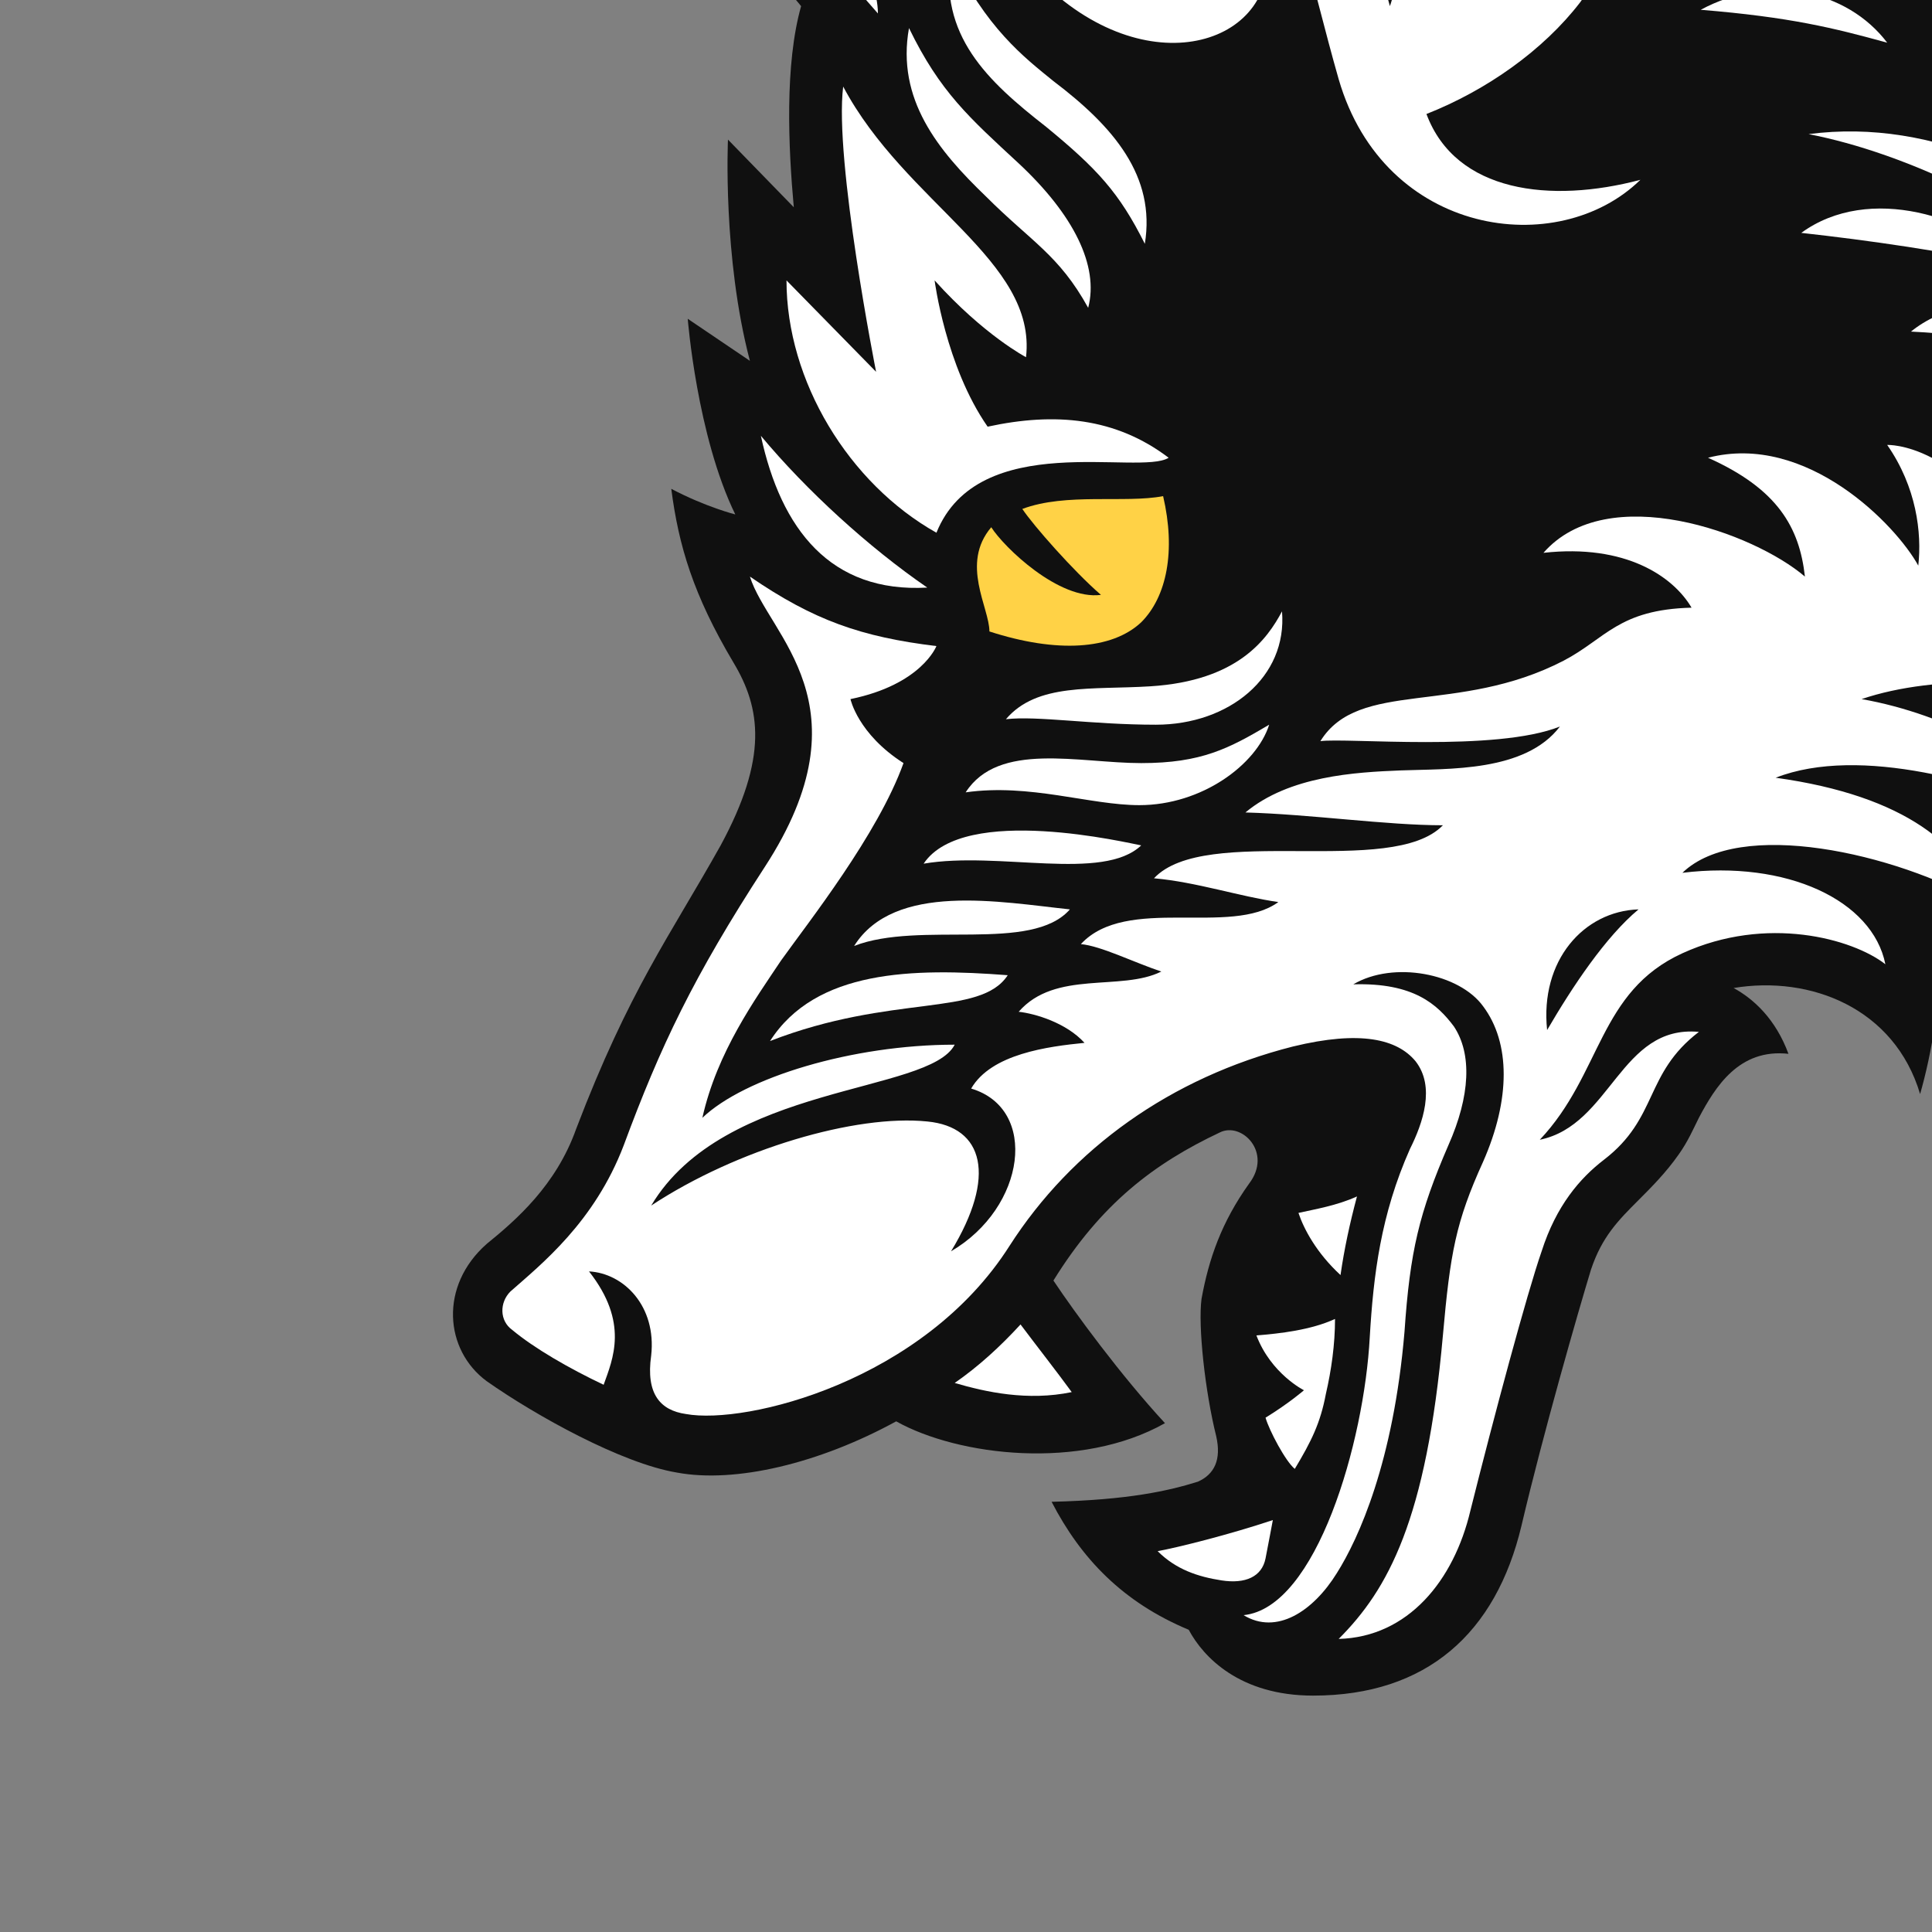 <svg width="200" height="200" viewBox="0 0 200 200" fill="none" xmlns="http://www.w3.org/2000/svg">
<rect x="0" y="0" width="200" height="200" fill="#808080" stroke="none"/>
<g clip-path="url(#clip0_1443_723)">
<path d="M768.689 131.995L775.125 127.641C775.125 127.641 763.2 126.316 754.115 119.691L761.307 114.392C761.307 114.392 750.14 113.256 740.865 105.685C745.408 105.117 749.004 102.467 749.004 102.467C749.004 102.467 740.297 99.439 730.644 84.675L737.458 86C737.458 86 730.833 74.832 721.37 64.99L726.669 65.179C726.669 65.179 718.72 53.065 707.552 43.412L712.852 43.79C712.852 43.79 707.552 32.623 691.085 17.67L700.549 19.184C700.549 19.184 687.489 4.609 665.911 -9.019L677.078 -9.965C677.078 -9.965 667.803 -18.672 636.572 -29.082L646.226 -34.761C646.226 -34.761 635.247 -39.114 619.727 -39.871L625.594 -43.846C625.594 -43.846 612.723 -47.064 597.959 -46.307L604.206 -54.824C604.206 -54.824 584.521 -50.66 580.546 -49.524L582.817 -58.61C582.817 -58.61 562.753 -45.36 538.336 -45.36C530.576 -45.36 523.005 -46.496 516.191 -48.767C518.462 -50.849 519.976 -53.878 519.976 -53.878C519.976 -53.878 504.645 -57.474 497.073 -61.449C501.995 -64.288 505.591 -68.263 505.591 -68.263C505.591 -68.263 493.099 -69.777 480.228 -76.97C480.228 -76.97 484.392 -79.431 487.609 -83.405C487.609 -83.405 476.631 -84.352 466.599 -88.894C466.599 -88.894 472.656 -92.491 473.603 -94.762C473.603 -94.762 461.489 -95.33 448.996 -99.873C448.996 -99.873 453.918 -102.144 457.135 -104.983C444.643 -105.74 432.529 -109.905 423.065 -114.447C413.412 -119.179 379.909 -133.943 345.461 -135.079L346.785 -140C346.785 -140 331.075 -138.296 321.611 -135.268L322.179 -139.811C322.179 -139.811 307.983 -136.593 297.951 -132.997L297.384 -137.35C297.384 -137.35 284.134 -132.618 274.481 -126.183L273.534 -129.59C273.534 -129.59 261.988 -122.965 255.931 -117.097L255.174 -122.397C255.174 -122.397 243.817 -115.772 236.246 -106.876L235.868 -114.258C235.868 -114.258 224.7 -108.201 218.265 -95.898L216.372 -103.091C216.372 -103.091 207.665 -97.412 203.312 -84.92L200.472 -93.626C200.472 -93.626 191.766 -83.973 189.305 -70.913C187.98 -75.266 181.355 -84.163 181.355 -84.163C181.355 -84.163 180.409 -69.399 177.38 -61.071C176.055 -68.831 169.62 -79.998 169.62 -79.998C169.62 -79.998 168.863 -69.21 164.32 -60.692C163.563 -68.263 157.695 -77.916 157.695 -77.916C157.695 -77.916 156.938 -68.642 153.531 -62.774C151.26 -68.452 143.878 -75.645 143.878 -75.645C143.878 -75.645 145.014 -65.613 142.364 -60.692C138.957 -65.424 130.439 -69.588 130.439 -69.588C130.439 -69.588 134.225 -55.96 123.814 -47.064C113.215 -48.2 101.29 -49.524 94.287 -51.796C85.391 -54.635 76.873 -51.796 77.251 -42.9C72.898 -43.468 68.734 -44.035 64.759 -44.792C57.188 -46.307 54.159 -42.9 53.213 -41.385C51.131 -38.168 51.699 -33.436 54.916 -29.271C61.163 -21.133 73.655 -10.722 82.93 0.635C81.226 6.692 81.605 15.209 82.173 21.455L75.359 14.452C75.359 14.452 74.791 26.566 77.63 37.355L71.195 33.001C71.195 33.001 72.141 45.115 76.116 53.254C76.116 53.254 73.087 52.497 69.491 50.604C70.248 56.472 71.762 61.583 75.927 68.586C78.766 73.318 79.523 78.428 74.602 87.514C69.302 96.978 65.138 102.467 59.648 116.852C57.566 122.72 53.402 126.316 50.374 128.777C45.453 133.13 46.02 139.755 50.374 142.973C55.484 146.569 64.38 151.49 70.059 152.437C76.116 153.572 84.823 151.49 92.772 147.137C99.208 150.733 111.89 152.247 120.597 147.326C116.054 142.405 111.322 135.969 109.05 132.562C113.972 124.613 119.461 120.449 126.275 117.231C128.546 116.095 131.764 119.313 129.303 122.531C126.464 126.505 125.139 130.291 124.382 134.455C124.004 137.294 124.761 144.108 125.896 148.651C126.464 151.112 125.707 152.626 124.004 153.383C120.975 154.33 116.811 155.276 108.861 155.465C111.89 161.333 116.243 165.876 123.057 168.715C124.571 171.554 128.357 175.529 135.928 175.529C147.663 175.529 154.856 169.093 157.506 157.926C159.777 148.273 163.374 135.78 164.699 131.427C165.834 128.02 167.538 126.316 169.62 124.234C170.945 122.909 172.459 121.395 173.784 119.502C174.73 118.177 175.298 116.852 175.866 115.717C177.57 112.499 180.03 108.524 185.141 109.092C183.816 105.495 181.545 103.413 179.462 102.278C187.412 100.953 196.119 104.36 198.769 113.256C199.905 109.281 201.23 102.656 200.283 97.924C202.555 98.681 207.287 101.142 210.883 106.442C211.64 102.846 211.829 95.274 209.747 89.785C212.208 90.542 217.129 92.435 220.915 96.599C221.482 90.921 220.915 84.485 216.751 78.618C218.833 78.618 222.807 79.186 227.729 81.078C227.35 76.914 224.89 71.425 221.293 66.882C222.997 66.882 226.972 67.072 231.325 68.018C230.568 64.422 229.243 60.447 227.161 56.851C238.518 63.665 245.142 71.236 245.142 71.236C242.871 82.403 235.111 108.335 233.407 114.959C231.514 121.584 230.946 125.37 234.732 132.941C240.221 143.919 249.874 148.083 258.771 145.244C268.235 142.405 271.263 140.701 281.863 135.591C293.977 129.723 297.384 121.963 296.248 115.717C300.412 104.738 294.734 93.382 294.734 93.382C294.734 93.382 290.759 99.06 287.92 100.953C286.405 97.167 282.241 93.571 282.241 93.571C286.973 85.81 291.705 77.103 294.355 68.586C298.709 68.775 302.305 67.45 302.305 67.45C302.305 67.45 297.762 63.665 295.869 60.636C302.494 61.393 311.769 61.583 318.394 58.176C315.365 68.018 312.904 80.7 311.579 92.246C308.551 119.691 299.655 137.294 298.33 145.055C296.437 155.844 299.466 163.604 308.93 173.636C319.908 185.371 329.75 186.318 337.511 180.45C347.921 172.5 357.007 169.661 367.606 168.715C378.963 167.768 389.941 165.497 391.077 152.058C401.677 144.298 398.27 131.995 398.27 131.995C398.27 131.995 393.727 133.887 387.102 136.159C387.859 127.83 385.02 121.016 385.02 121.016C385.02 121.016 381.802 124.423 377.827 127.452C375.935 123.477 370.256 117.609 370.256 117.609C370.256 117.609 368.363 123.856 363.442 129.912C358.332 129.912 351.328 132.184 345.65 135.78C350.571 119.313 357.385 100.574 367.606 84.864C371.203 79.564 382.938 62.34 385.588 58.176C393.916 64.043 397.512 64.422 406.219 67.261C414.926 69.911 417.008 75.589 413.601 92.435C411.898 101.331 408.491 117.799 408.491 117.799C408.491 117.799 414.169 114.959 415.115 114.392C409.816 138.241 413.601 148.84 413.601 148.84C413.601 148.84 418.333 143.351 418.712 142.973C419.847 157.926 426.094 170.608 426.094 170.608C426.094 170.608 430.447 163.983 431.204 163.226C440.29 178.936 457.325 178.368 457.325 178.368L455.81 171.175C467.167 173.825 478.524 171.365 478.524 171.365L476.631 167.201C480.417 166.633 484.392 165.497 488.934 163.604C489.313 178.557 479.66 209.031 476.253 219.631C469.628 240.262 473.603 253.701 480.795 258.433C484.392 269.033 492.341 272.061 498.588 271.304C501.805 273.954 508.809 276.983 514.487 273.197C518.841 270.547 520.923 265.058 519.976 259.758C523.383 255.405 523.573 248.401 517.705 237.802C511.08 225.688 508.809 220.388 517.894 179.693C525.655 185.939 538.336 192.375 538.336 192.375L537.201 186.886C548.747 192.564 558.778 200.135 559.725 213.385C561.996 244.237 556.129 270.926 552.722 286.825C551.586 291.746 550.829 295.532 550.639 297.993C549.315 310.296 553.1 315.217 557.075 319.76C558.589 325.627 560.861 333.766 572.974 334.334C577.517 339.823 585.467 341.148 590.388 339.066C595.688 336.606 598.149 332.252 598.338 325.06C604.016 321.653 604.773 313.514 600.799 302.346C594.363 285.122 588.874 270.169 594.931 232.881C596.634 221.902 598.906 213.385 600.609 206.571C605.152 188.778 607.423 179.882 593.417 165.876C598.716 164.551 604.016 161.522 604.016 161.522C604.016 161.522 587.549 156.79 576.381 144.676C583.195 147.326 591.713 147.515 591.713 147.515C591.713 147.515 583.574 139.376 578.842 129.345C580.356 130.291 589.063 133.698 589.063 133.698C589.063 133.698 583.196 117.988 580.924 109.66L588.117 115.717C588.117 115.717 586.224 99.06 584.142 92.057L588.874 94.328C588.874 94.328 585.656 81.078 582.817 73.507L586.792 74.264C586.792 74.264 583.006 59.879 577.896 52.119H581.871C581.871 52.119 579.221 42.655 573.353 35.651L576.381 35.273C576.381 35.273 571.649 24.862 562.185 16.913L564.646 15.588C564.646 15.588 555.561 9.152 550.072 -1.069C578.464 6.692 585.845 31.109 585.845 31.109L588.874 27.323C595.688 39.058 599.852 56.472 599.852 56.472L603.259 53.254C606.477 62.718 615.562 81.646 615.562 81.646L618.591 76.536C622.944 89.028 631.651 106.442 631.651 106.442L633.922 102.088C640.169 115.338 652.472 128.777 652.472 128.777L652.661 124.045C660.043 134.644 672.346 146.001 672.346 146.001L672.157 139.566C677.457 144.676 683.324 149.408 692.221 154.519L691.842 147.894C702.82 154.897 716.638 160.576 716.638 160.576L714.745 156.033C722.695 159.44 735.376 162.469 735.376 162.469L733.862 157.926C741.055 160.197 753.547 160.197 753.547 160.197L751.276 155.276C785.725 152.626 793.106 131.616 793.106 131.616C793.106 131.616 781.56 136.159 768.689 131.995Z" fill="#101010"/>
<path d="M102.614 54.579C103.939 56.661 109.617 62.15 113.97 61.582C111.131 59.122 106.967 54.39 105.831 52.686C110.374 50.983 116.431 52.118 120.406 51.361C121.731 57.039 120.785 61.772 118.135 64.421C115.106 67.261 109.428 67.639 102.424 65.368C102.424 62.907 99.396 58.364 102.614 54.579Z" fill="#FFD246"/>
<path d="M647.928 113.634C639.032 102.277 635.247 87.514 635.247 87.514L632.218 93.76C625.972 81.646 620.672 62.529 620.672 62.529L616.697 69.532C611.587 58.743 607.044 43.033 607.044 43.033L603.258 46.44C596.255 25.43 590.009 17.859 590.009 17.859L587.737 20.698C583.195 13.127 570.513 -2.962 545.907 -8.072C562.563 -8.83 581.302 1.959 588.305 11.613C590.009 9.72 590.766 7.827 590.766 7.827C598.526 15.02 605.719 33.38 605.719 33.38L610.262 27.134L618.022 53.633L622.754 47.197L631.84 79.375L636.761 72.182L645.279 98.681L647.361 90.921C647.361 90.921 653.796 106.82 662.314 118.745L663.639 114.391C663.639 114.391 674.238 129.155 685.406 141.837C677.835 138.241 665.721 125.748 665.721 125.748V130.48C656.257 121.016 648.685 106.252 648.685 106.252L647.928 113.634Z" fill="white"/>
<path d="M595.5 204.678C593.797 211.681 591.525 220.388 589.822 231.556C583.576 270.358 589.633 286.636 596.068 303.86C597.204 307.078 600.232 317.678 593.418 320.895C594.175 326.763 593.039 331.684 588.875 333.388C585.468 334.902 579.601 333.009 576.004 328.277C565.026 327.899 563.89 320.895 563.133 316.542C559.537 311.999 556.13 307.457 557.076 298.182C558.212 287.961 568.622 244.427 566.351 212.817C565.026 194.646 548.37 183.668 530.388 176.854L531.334 181.396C518.463 174.015 507.485 160.008 507.485 160.008L507.107 167.011C495.939 158.494 492.154 147.326 492.154 147.326L489.504 151.68C481.554 138.43 481.554 123.098 481.554 123.098L476.633 128.02C475.497 111.931 477.958 95.274 477.958 95.274L472.847 98.871C472.469 84.485 479.093 64.233 479.093 64.233L473.604 67.072C473.036 56.472 478.336 40.005 478.336 40.005L473.415 41.519C477.579 27.323 478.336 16.534 476.065 9.72C471.711 -3.34 458.273 -4.287 450.701 -4.665C462.437 -9.397 479.661 -3.908 481.554 13.506C481.554 13.506 485.529 9.909 487.043 3.474C491.207 15.209 481.932 17.48 480.229 33.569C484.772 28.459 490.261 28.648 490.261 28.648C490.261 28.648 479.85 47.387 480.608 57.418C486.475 48.712 493.1 47.765 493.1 47.765C489.125 53.822 482.5 69.722 480.608 82.214C480.797 82.214 490.071 69.532 494.236 67.261C486.097 84.296 480.986 102.088 482.69 111.742C482.879 111.742 487.989 94.517 496.318 88.65C485.34 112.499 487.043 130.67 490.639 137.862C491.207 118.745 497.075 113.256 497.075 113.256C497.075 113.256 493.1 144.298 504.078 156.412C501.996 149.03 502.753 139.755 504.457 135.212C507.296 151.869 516.76 164.929 523.953 168.904C523.953 168.904 516.381 156.79 516.949 147.894C523.195 160.386 530.199 169.093 539.663 175.34C539.663 175.34 538.148 170.797 535.499 165.497C542.123 170.418 552.912 178.936 561.43 189.535L560.105 179.882C560.105 179.882 569.569 187.643 571.651 208.085C573.544 226.445 568.055 262.03 564.837 283.418C562.566 298.56 561.43 307.835 570.137 313.324C570.137 313.324 567.298 300.453 571.272 293.071C571.272 293.071 573.922 319.76 586.604 326.006C586.604 326.006 577.329 307.457 579.601 292.314C579.601 292.314 586.415 310.674 592.661 313.135C586.415 295.154 583.386 277.929 583.386 255.215C583.386 237.613 588.875 214.142 586.793 206.76C581.683 220.199 578.086 247.455 577.708 273.576C572.976 266.194 576.951 219.631 581.494 205.056C577.519 203.164 572.597 198.621 572.787 190.103C579.979 202.974 591.715 200.514 592.85 190.103C594.365 177.232 577.708 175.34 572.597 165.308C583.765 173.068 599.286 172.879 599.286 186.696C598.718 191.618 597.393 197.107 595.5 204.678Z" fill="white"/>
<path d="M514.109 257.866C515.056 260.326 516.191 266.194 512.027 268.465C507.295 270.737 502.374 266.762 500.67 265.247C497.074 266.194 489.124 265.247 486.096 254.459C480.039 250.294 475.875 240.83 482.121 221.145C487.989 202.785 495.371 178.179 495.181 163.794C496.317 164.929 497.453 166.065 498.588 167.201C498.778 178.179 491.585 206.192 487.232 220.199C482.878 234.395 484.014 245.373 489.882 251.051C488.367 244.427 488.178 231.934 491.396 227.202C490.071 246.698 498.967 257.866 508.242 262.219C500.86 251.43 495.371 241.02 497.453 227.959C499.346 238.559 505.024 247.834 511.459 249.916C505.781 240.073 501.049 229.663 502.185 216.413C503.51 199.378 508.431 175.718 508.431 175.718L512.974 179.315C503.699 221.145 506.917 228.149 513.352 240.263C519.598 252.376 516.759 256.541 514.109 257.866Z" fill="white"/>
<path d="M433.288 152.815C431.584 145.811 433.666 137.672 437.452 133.698C435.938 149.976 442.373 160.575 450.702 171.932C442.184 169.85 434.991 159.818 433.288 152.815Z" fill="white"/>
<path d="M417.954 135.781C417.954 128.21 420.037 118.557 421.929 110.985C424.011 103.414 428.743 94.329 431.393 91.679C431.015 96.979 426.661 110.985 425.904 113.825C424.011 120.26 420.794 129.156 417.954 135.781Z" fill="white"/>
<path d="M392.023 47.198C392.78 50.984 394.294 54.58 396.187 57.798C390.698 56.094 388.616 51.93 392.023 47.198Z" fill="white"/>
<path d="M370.257 70.856C373.664 57.796 369.689 39.436 373.285 31.676C374.043 35.083 377.26 45.872 378.775 49.657C382.371 41.329 374.8 27.701 377.639 18.615C379.721 22.969 383.507 29.404 386.914 35.84C389.563 26.754 380.289 15.587 382.182 5.176C384.831 9.341 388.239 15.587 391.835 21.076C392.403 11.423 389.753 -4.287 384.453 -13.941C381.235 -19.998 369.689 -37.411 343.001 -38.358C353.79 -41.765 367.796 -38.926 380.667 -28.137C393.538 -17.159 397.324 -0.502 409.059 3.284C404.327 6.88 399.027 5.555 394.674 0.634C394.674 5.934 397.892 10.098 403.002 11.801C399.027 14.64 396.378 19.94 395.431 23.347C391.267 36.408 383.507 53.254 370.257 70.856Z" fill="white"/>
<path d="M355.303 95.085C354.167 90.164 350.571 69.911 358.331 59.69C357.574 73.129 359.467 86.189 355.303 95.085Z" fill="white"/>
<path d="M353.602 137.863C360.037 135.592 366.662 138.809 371.205 144.298C371.016 140.513 369.312 137.295 366.662 134.645C366.662 134.645 369.312 132.374 370.826 128.21C373.287 131.995 373.287 138.62 373.287 138.62C373.287 138.62 378.019 135.97 380.669 132.374C381.615 138.809 379.912 143.163 379.912 143.163C379.912 143.163 385.401 143.352 391.268 139.756C391.079 143.92 388.24 147.327 385.401 148.084C385.969 158.305 381.047 160.766 367.041 162.469C338.649 165.687 335.052 180.451 324.642 177.612C334.106 172.69 337.702 167.012 350.763 161.523C360.984 157.169 379.722 159.63 375.748 147.895C372.341 156.223 356.252 150.734 337.892 159.441C342.245 144.109 347.166 140.134 353.602 137.863Z" fill="white"/>
<path d="M304.766 157.925C302.495 153.004 303.063 147.136 304.577 143.161C311.769 124.612 315.366 108.523 317.259 93.002C319.151 79.374 321.423 57.607 331.644 52.307C331.644 52.307 331.265 62.15 333.726 68.775C330.13 67.639 328.426 61.771 328.426 61.771C328.426 61.771 325.208 69.532 328.426 81.835C325.776 80.888 324.262 78.428 324.262 78.428C324.262 78.428 321.991 88.081 324.64 98.492C322.369 97.924 320.666 95.463 320.666 95.463C320.666 95.463 318.016 108.713 321.044 118.177C318.205 117.419 316.501 114.77 316.501 114.77C316.501 114.77 314.609 126.694 316.691 136.158C314.041 135.401 312.148 132.562 312.148 132.562C311.202 136.915 310.823 144.297 314.609 151.868C311.959 151.49 310.255 149.408 308.93 148.083C305.902 156.033 315.555 167.389 319.151 174.96C312.905 171.364 306.28 161.332 304.766 157.925Z" fill="white"/>
<path d="M294.168 46.442C298.521 52.309 309.121 55.149 309.121 55.149C304.956 55.717 295.114 56.663 280.539 48.524C282.054 52.877 289.057 61.206 290.382 62.72C281.107 61.584 267.101 47.01 267.101 47.01C267.101 47.01 269.561 54.959 273.915 62.72C267.858 59.123 258.394 47.767 250.255 38.681C240.791 27.892 230.191 17.293 226.405 6.882C233.409 14.264 257.069 39.438 262.369 40.763C257.447 33.382 245.144 18.428 242.494 8.207C256.122 24.675 267.479 36.41 274.293 40.574C270.697 34.896 261.044 22.025 256.879 9.154C268.047 22.971 282.243 35.842 285.65 36.031C281.107 31.489 272.022 18.996 268.047 8.775C279.593 20.321 289.246 28.082 294.546 29.974C288.111 22.214 283.757 17.482 279.214 8.018C287.164 15.4 295.492 21.457 302.117 22.593C302.117 22.593 292.085 12.939 288.489 5.557C298.142 13.129 306.471 15.968 307.985 15.778C305.524 13.696 300.224 9.154 297.007 3.475C308.931 10.857 315.556 10.857 319.91 10.857C331.834 10.857 341.109 5.936 347.923 4.99C341.487 14.075 332.781 18.239 328.995 20.321C335.998 21.646 345.084 19.564 345.084 19.564C339.973 26.189 333.916 29.974 322.37 33.382C328.427 35.653 339.405 35.085 339.405 35.085C333.538 40.385 324.642 42.467 309.499 42.088C315.935 46.82 327.291 48.335 327.291 48.335C321.424 50.417 309.31 50.227 294.168 46.442Z" fill="white"/>
<path d="M290.569 115.149C292.272 121.395 287.919 126.127 279.78 130.481C266.341 137.484 256.877 141.08 251.577 139.566C259.338 137.484 288.487 124.802 285.837 117.042C284.133 121.963 269.18 128.588 260.852 129.913C261.798 127.641 266.53 118.556 268.802 115.717C271.83 111.931 275.994 110.228 282.241 114.392C281.862 111.742 279.969 109.849 278.077 108.524C278.077 108.524 280.537 105.496 282.241 101.71C284.323 105.496 284.323 110.606 284.323 110.606C284.323 110.606 288.676 108.714 292.272 104.739C293.219 110.228 291.894 113.067 290.569 115.149Z" fill="white"/>
<path d="M238.898 116.663C241.359 107.767 250.444 76.536 252.148 64.422C253.851 68.586 254.987 72.372 252.716 81.268C250.255 90.164 246.469 104.171 244.009 113.256C240.602 125.749 242.116 131.048 246.28 138.809C240.034 135.78 236.438 125.37 238.898 116.663Z" fill="white"/>
<path d="M134.036 152.058C133.09 151.301 131.386 148.083 131.008 146.758C133.469 145.244 134.983 143.919 134.983 143.919C134.983 143.919 131.576 142.215 130.062 138.24C132.522 138.051 135.74 137.673 138.201 136.537C138.201 139.187 137.822 141.837 137.254 144.297C136.686 147.326 135.74 149.219 134.036 152.058Z" fill="white"/>
<path d="M138.77 131.995C136.309 129.724 134.984 127.263 134.416 125.56C136.12 125.181 138.391 124.803 140.473 123.856C139.716 126.695 139.148 129.345 138.77 131.995Z" fill="white"/>
<path d="M131.764 157.358C131.575 158.304 131.385 159.44 131.007 161.332C130.628 163.225 128.925 163.982 126.464 163.604C124.004 163.225 121.732 162.468 119.839 160.575C121.921 160.197 127.221 158.872 131.764 157.358Z" fill="white"/>
<path d="M98.83 143.163C101.291 141.46 103.562 139.378 105.644 137.106C107.348 139.378 109.43 142.028 110.944 144.11C106.401 145.056 102.048 144.11 98.83 143.163Z" fill="white"/>
<path d="M59.461 -32.677C57.568 -35.138 56.621 -37.03 58.136 -38.355C59.461 -39.68 61.732 -38.734 63.625 -37.03C74.414 -27.188 90.881 -6.935 90.881 1.393C81.417 -9.585 63.246 -27.756 59.461 -32.677Z" fill="white"/>
<path d="M83.69 -46.118C85.961 -48.768 91.45 -47.822 95.803 -45.551C100.346 -43.279 117.949 -32.68 118.706 -32.301C126.277 -27.19 131.956 -23.026 135.931 -17.159C139.906 -11.291 142.177 -5.802 143.88 0.634C146.341 -6.18 142.556 -20.376 133.092 -30.598C141.609 -28.515 150.695 -12.805 151.83 -1.07C154.291 -8.073 152.777 -21.891 142.366 -32.679C150.127 -30.598 158.076 -19.051 159.401 -2.963C162.808 -9.209 160.537 -25.866 150.884 -35.708C158.266 -33.247 165.458 -22.837 166.594 -10.345C166.973 -6.559 165.837 -2.773 163.566 0.255C159.78 5.176 153.912 9.341 147.666 11.801C150.695 19.94 160.537 21.076 169.812 18.615C161.294 26.944 143.313 24.483 138.581 8.205C135.552 -2.395 134.606 -9.398 130.063 -15.077C125.71 -20.944 121.735 -23.405 115.299 -27.948C109.432 -32.112 101.103 -37.222 95.614 -40.251C90.882 -42.901 86.718 -39.494 92.207 -33.058C92.396 -37.033 95.425 -37.222 98.643 -34.951C101.86 -32.869 109.81 -27.19 113.596 -24.73C113.596 -24.73 109.621 -23.594 106.592 -23.216C107.917 -22.08 114.164 -20.187 119.842 -19.998C115.299 -17.537 108.674 -16.023 108.674 -16.023C114.164 -13.184 124.953 -14.319 124.953 -14.319C120.978 -11.102 111.135 -9.02 111.135 -9.02C116.624 -6.18 128.17 -8.073 128.17 -8.073C125.331 -4.477 115.299 -2.395 115.299 -2.395C119.463 -0.123 126.467 -0.502 131.009 -2.206C129.117 6.312 114.353 8.394 103.942 -6.559C99.968 -12.427 88.043 -31.544 85.393 -36.276C82.743 -40.819 82.175 -44.226 83.69 -46.118Z" fill="white"/>
<path d="M158.644 -60.314C162.808 -51.039 155.048 -41.953 149.559 -43.279C152.398 -47.632 156.562 -54.635 158.644 -60.314Z" fill="white"/>
<path d="M171.326 -62.207C175.679 -50.85 164.701 -37.222 157.13 -39.493C164.133 -46.875 168.676 -55.772 171.326 -62.207Z" fill="white"/>
<path d="M192.904 -60.313C193.85 -65.613 195.743 -74.509 198.771 -80.944C198.771 -80.944 201.421 -72.805 198.96 -58.231C197.635 -49.902 193.093 -41.574 187.414 -38.167C190.821 -45.738 191.579 -52.363 192.904 -60.313Z" fill="white"/>
<path d="M213.344 -92.301C213.344 -92.301 212.019 -75.834 210.694 -64.666C208.991 -50.849 202.745 -33.056 194.416 -30.596C202.555 -45.17 203.691 -61.448 205.016 -69.777C206.152 -78.105 209.559 -86.812 213.344 -92.301Z" fill="white"/>
<path d="M230.758 -103.279C230.758 -103.279 225.647 -88.704 223.755 -80.376C221.862 -72.426 219.212 -64.477 215.994 -58.23C214.859 -62.584 215.048 -75.266 217.319 -81.701C219.59 -87.947 224.322 -96.844 230.758 -103.279Z" fill="white"/>
<path d="M250.632 -112.932C250.632 -112.932 242.493 -97.411 238.897 -91.165C235.679 -85.297 234.165 -83.783 229.811 -76.401C228.676 -80.565 230.001 -90.407 233.218 -95.139C236.625 -99.871 245.332 -108.578 250.632 -112.932Z" fill="white"/>
<path d="M365.334 -127.128C362.306 -125.803 356.627 -121.071 346.217 -123.153C353.599 -128.832 359.656 -128.075 365.334 -127.128Z" fill="white"/>
<path d="M384.264 -122.963C379.91 -122.585 372.15 -117.474 361.929 -121.449C367.039 -125.235 376.693 -125.235 384.264 -122.963Z" fill="white"/>
<path d="M405.843 -115.582C401.868 -115.772 392.215 -112.554 379.533 -118.232C386.158 -121.45 398.84 -118.8 405.843 -115.582Z" fill="white"/>
<path d="M420.795 -109.148C427.231 -106.498 437.641 -102.523 441.048 -101.387C434.802 -101.198 425.338 -102.712 418.524 -104.794C411.71 -106.876 408.303 -108.201 401.489 -111.987C407.546 -112.744 414.36 -111.987 420.795 -109.148Z" fill="white"/>
<path d="M712.854 86.189C706.04 81.268 699.605 76.915 692.791 71.425C698.658 72.75 708.312 76.536 715.315 80.889C722.318 85.053 732.35 96.41 735.757 100.007C729.322 96.978 721.94 92.814 712.854 86.189Z" fill="white"/>
<path d="M725.724 78.049C717.963 76.914 707.742 71.992 702.064 68.964C695.061 65.178 686.354 59.5 680.865 52.307C689.004 55.525 697.143 57.607 705.282 62.718C713.988 68.017 722.506 75.21 725.724 78.049Z" fill="white"/>
<path d="M626.921 -8.828C620.485 -10.342 614.996 -11.668 604.964 -12.425C612.725 -16.589 622.567 -14.128 626.921 -8.828Z" fill="white"/>
<path d="M638.089 4.042C630.518 1.96 626.164 1.203 616.133 -0.5C622.947 -4.475 633.736 -1.447 638.089 4.042Z" fill="white"/>
<path d="M650.392 16.155C643.389 13.695 637.899 13.127 628.436 11.613C634.114 7.449 645.471 10.098 650.392 16.155Z" fill="white"/>
<path d="M663.072 28.838C655.69 26.945 650.58 25.62 641.116 24.295C646.416 20.131 657.205 22.591 663.072 28.838Z" fill="white"/>
<path d="M652.85 36.788C658.717 34.138 669.696 38.113 673.67 44.738C667.046 41.899 661.178 39.249 652.85 36.788Z" fill="white"/>
<path d="M662.883 53.445C670.644 50.985 678.783 54.77 681.622 60.449C676.701 57.799 671.211 55.906 662.883 53.445Z" fill="white"/>
<path d="M690.516 50.227C684.46 46.819 676.32 39.627 671.778 35.463C678.592 36.598 684.838 37.923 692.22 41.898C699.413 45.873 707.362 51.93 713.419 57.798C706.794 56.283 696.573 53.633 690.516 50.227Z" fill="white"/>
<path d="M700.927 36.597C700.927 36.597 688.245 35.461 678.592 31.486C672.346 29.026 662.125 21.455 660.421 19.183C665.153 19.751 676.321 21.833 681.053 24.294C687.299 27.701 700.738 36.408 700.927 36.597Z" fill="white"/>
<path d="M660.612 12.559C652.284 8.773 645.47 3.095 642.82 1.202C649.066 1.77 660.423 4.798 667.805 8.773C675.187 12.748 684.651 19.373 690.329 24.862C682.001 19.751 669.509 16.534 660.612 12.559Z" fill="white"/>
<path d="M648.496 -2.393C639.789 -4.665 632.029 -10.532 627.297 -13.75C633.543 -13.75 643.196 -11.668 651.903 -8.261C660.61 -4.854 677.835 4.231 684.27 10.667C670.831 4.799 659.474 0.257 648.496 -2.393Z" fill="white"/>
<path d="M629.003 -18.292C621.432 -19.049 607.803 -21.131 607.803 -21.131C607.803 -21.131 614.05 -25.106 627.11 -23.781C637.52 -22.645 655.691 -16.399 659.666 -14.127C647.741 -15.452 636.574 -17.535 629.003 -18.292Z" fill="white"/>
<path d="M611.966 -29.081C601.556 -27.189 599.095 -26.621 593.038 -25.485C595.688 -29.081 604.017 -32.867 611.209 -33.813C618.402 -34.76 628.055 -34.76 632.787 -33.435C625.594 -31.731 622.377 -30.974 611.966 -29.081Z" fill="white"/>
<path d="M593.797 -34.57C588.497 -33.056 582.818 -31.92 577.519 -31.731C581.683 -34.949 587.361 -38.166 592.283 -39.491C597.204 -40.627 601.179 -41.195 610.075 -40.627C610.075 -40.438 600.8 -36.463 593.797 -34.57Z" fill="white"/>
<path d="M575.627 -41.953C579.98 -44.035 588.876 -46.117 591.148 -46.306C586.794 -42.521 581.495 -38.735 575.816 -36.085C570.138 -33.435 567.299 -33.057 563.134 -32.11C564.838 -34.76 571.273 -39.871 575.627 -41.953Z" fill="white"/>
<path d="M539.284 -35.328C529.82 -35.328 516.759 -37.788 510.513 -44.981C516.002 -42.52 528.495 -39.87 538.526 -39.87C552.533 -39.87 565.783 -44.035 574.49 -47.82C570.893 -41.574 557.833 -35.328 539.284 -35.328Z" fill="white"/>
<path d="M546.287 11.236C542.123 8.964 537.012 3.475 537.012 3.475C537.012 3.475 544.773 5.368 548.369 7.45C551.965 9.532 554.994 14.075 554.994 14.075C554.994 14.075 549.315 12.939 546.287 11.236Z" fill="white"/>
<path d="M570.325 50.982C574.868 56.661 576.761 60.825 577.897 65.557C574.111 62.15 570.515 58.743 566.54 54.768C562.565 50.793 558.022 45.304 552.155 38.111C561.051 41.708 565.972 45.115 570.325 50.982Z" fill="white"/>
<path d="M567.108 68.397C565.026 65.936 555.751 55.715 551.208 49.279C556.129 51.551 565.783 57.986 571.083 63.854C576.382 69.722 579.222 78.618 580.547 84.107C577.14 80.889 571.461 73.507 567.108 68.397Z" fill="white"/>
<path d="M571.27 121.017C567.485 118.557 560.86 111.175 557.642 106.064C554.803 101.711 550.639 91.3 549.692 84.675C553.478 88.461 557.074 94.139 561.238 100.386C563.321 103.603 570.135 117.232 571.27 121.017Z" fill="white"/>
<path d="M567.864 139.376C564.457 138.43 560.104 135.969 556.318 133.319C552.533 130.669 548.368 126.695 546.665 123.288C550.64 124.423 554.804 126.316 558.779 129.534C562.754 132.751 566.35 137.105 567.864 139.376Z" fill="white"/>
<path d="M541.743 86.947C538.714 80.511 533.793 74.265 529.818 70.101C535.496 70.669 543.068 78.429 541.743 86.947Z" fill="white"/>
<path d="M530.199 54.391C537.013 54.959 544.395 62.34 544.016 70.48C540.042 64.233 536.634 60.826 530.199 54.391Z" fill="white"/>
<path d="M544.773 54.391C540.609 50.984 536.634 47.577 530.199 42.845C536.067 42.655 543.638 47.955 544.773 54.391Z" fill="white"/>
<path d="M542.501 40.951C539.661 37.733 537.579 36.03 532.469 31.298C538.147 31.487 542.69 36.03 542.501 40.951Z" fill="white"/>
<path d="M530.199 85.431C533.795 87.513 538.716 93.949 539.095 98.302C534.742 95.842 531.145 90.353 530.199 85.431Z" fill="white"/>
<path d="M534.173 105.305C537.769 107.388 539.851 110.795 540.041 114.391C536.066 112.877 534.551 109.848 534.173 105.305Z" fill="white"/>
<path d="M417.008 104.55C418.333 98.493 419.658 93.572 420.226 86.569C420.794 80.133 420.226 75.401 419.28 71.805C423.444 73.698 425.715 81.647 425.147 87.136C424.579 92.815 422.119 99.061 417.008 104.55Z" fill="white"/>
<path d="M338.08 -43.278C345.462 -47.063 358.901 -48.199 366.661 -46.685C374.422 -45.36 381.425 -41.764 385.968 -36.464C385.968 -36.464 379.154 -37.789 366.093 -41.574C358.712 -43.657 351.708 -44.224 338.08 -43.278Z" fill="white"/>
<path d="M364.956 -19.05C361.359 -26.053 355.87 -29.46 341.485 -30.407C345.46 -32.299 351.327 -33.056 357.384 -31.164C362.306 -29.839 365.902 -25.675 364.956 -19.05Z" fill="white"/>
<path d="M372.908 15.587C371.015 7.827 368.365 2.716 362.686 -3.53C368.743 -4.098 377.261 6.312 372.908 15.587Z" fill="white"/>
<path d="M360.036 10.289C366.85 11.046 371.771 21.835 367.607 29.974C366.093 20.699 363.254 15.021 360.036 10.289Z" fill="white"/>
<path d="M360.224 44.927C360.224 36.788 357.764 27.892 355.492 24.485C362.117 25.431 365.335 37.923 360.224 44.927Z" fill="white"/>
<path d="M342.624 126.506C339.406 119.502 335.999 108.145 338.46 98.492C342.435 104.171 345.652 117.988 342.624 126.506Z" fill="white"/>
<path d="M274.671 -51.416C269.182 -55.39 269.75 -62.772 273.157 -65.612C273.535 -60.88 274.103 -55.58 274.671 -51.416Z" fill="white"/>
<path d="M228.487 -21.132C232.272 -24.16 236.247 -27.189 239.844 -31.353C240.601 -26.242 234.922 -19.807 228.487 -21.132Z" fill="white"/>
<path d="M227.352 -39.491C230.759 -43.655 232.652 -46.873 234.923 -52.362C237.384 -46.305 232.462 -39.302 227.352 -39.491Z" fill="white"/>
<path d="M259.529 63.286C252.337 56.094 240.034 40.573 236.059 35.652C229.434 27.513 215.238 14.831 206.531 8.963C216.752 10.288 234.166 25.052 240.601 32.812C248.93 43.034 257.826 55.148 259.529 63.286Z" fill="white"/>
<path d="M271.454 100.197C265.775 107.957 260.665 117.611 257.069 125.182C255.365 118.557 260.097 110.797 260.097 110.797L255.744 110.607C259.718 105.307 265.208 101.9 271.454 100.197Z" fill="white"/>
<path d="M88.42 97.924C92.584 91.3 103.562 93.382 110.755 94.139C106.78 98.682 95.234 95.275 88.42 97.924Z" fill="white"/>
<path d="M79.714 107.767C84.446 100.385 94.478 100.196 104.32 100.953C101.481 105.306 92.395 102.846 79.714 107.767Z" fill="white"/>
<path d="M183.629 -35.327C182.872 -27.756 174.354 -23.781 168.487 -27.377C174.165 -29.27 179.843 -32.298 183.629 -35.327Z" fill="white"/>
<path d="M197.825 34.326C204.071 29.215 217.131 30.54 222.999 39.247C214.292 36.219 205.585 34.704 197.825 34.326Z" fill="white"/>
<path d="M186.468 24.107C193.471 18.996 204.071 22.403 209.182 27.703C201.421 25.999 193.282 24.864 186.468 24.107Z" fill="white"/>
<path d="M176.058 1.014C183.061 -2.771 191.2 -1.068 195.364 4.421C189.875 2.907 185.332 1.771 176.058 1.014Z" fill="white"/>
<path d="M174.165 -19.049C181.736 -20.563 185.9 -21.32 191.957 -23.97C189.875 -16.777 179.086 -15.453 174.165 -19.049Z" fill="white"/>
<path d="M119.085 71.047C128.17 70.479 131.199 66.126 132.713 63.287C133.281 70.101 127.224 75.022 119.652 75.022C113.028 75.022 107.349 74.076 104.132 74.454C107.349 70.669 113.028 71.426 119.085 71.047Z" fill="white"/>
<path d="M102.048 20.32C97.127 15.588 92.773 10.288 94.099 2.906C97.316 9.531 100.345 12.181 105.455 16.913C111.134 22.212 113.784 27.512 112.648 31.866C109.619 26.377 106.78 25.052 102.048 20.32Z" fill="white"/>
<path d="M108.292 13.127C102.235 8.396 97.125 3.664 98.45 -4.665C102.046 2.906 106.021 5.935 109.049 8.396C115.296 13.127 119.649 18.238 118.513 25.241C115.863 19.942 113.592 17.481 108.292 13.127Z" fill="white"/>
<path d="M95.614 89.407C99.778 83.161 117.002 87.325 118.138 87.514C114.163 91.3 103.374 88.082 95.614 89.407Z" fill="white"/>
<path d="M117.947 83.349C112.836 83.349 106.59 81.078 99.965 82.024C103.372 76.724 111.7 78.996 118.136 78.996C124.382 78.996 127.221 77.481 131.385 75.021C130.06 79.185 124.382 83.349 117.947 83.349Z" fill="white"/>
<path d="M213.913 44.737C221.295 41.14 230.57 45.683 234.923 54.958C230.191 51.74 222.81 47.386 213.913 44.737Z" fill="white"/>
<path d="M245.331 62.529C239.653 52.118 227.917 39.247 221.103 32.244C211.261 22.023 197.065 15.777 187.222 13.884C200.282 12.18 212.964 18.427 224.321 28.648C233.028 36.787 246.277 53.065 245.331 62.529Z" fill="white"/>
<path d="M202.934 -15.453C207.098 -16.967 217.887 -24.159 221.673 -28.702C221.673 -20.563 210.127 -13.56 202.934 -15.453Z" fill="white"/>
<path d="M205.962 -7.504C213.344 -7.504 218.833 -8.451 224.132 -9.965C221.672 -4.476 211.072 -3.34 205.962 -7.504Z" fill="white"/>
<path d="M195.931 -9.587C189.685 -6.937 182.113 -6.937 176.435 -9.398C182.113 -11.48 190.063 -11.669 195.931 -9.587Z" fill="white"/>
<path d="M215.806 -48.767C219.213 -37.41 208.235 -22.646 198.771 -22.646C204.449 -28.135 211.453 -36.842 215.806 -48.767Z" fill="white"/>
<path d="M226.404 -68.262C230.379 -64.477 228.865 -54.823 223.943 -52.552C225.268 -58.041 226.025 -63.152 226.404 -68.262Z" fill="white"/>
<path d="M243.817 -81.7C240.978 -75.832 238.139 -69.397 236.246 -64.476C234.164 -71.479 239.085 -79.807 243.817 -81.7Z" fill="white"/>
<path d="M319.34 -128.452C324.64 -130.156 329.94 -131.859 336.375 -132.806C331.454 -129.777 325.397 -125.234 320.665 -123.531C315.933 -121.827 307.226 -121.449 307.226 -121.449C307.226 -121.449 313.283 -126.37 319.34 -128.452Z" fill="white"/>
<path d="M358.334 -51.038C348.87 -51.038 336.756 -48.767 328.428 -46.685C331.267 -49.902 345.463 -55.013 358.145 -55.392C368.366 -55.77 376.315 -53.499 380.669 -49.524C372.151 -49.335 366.852 -51.038 358.334 -51.038Z" fill="white"/>
<path d="M333.158 -6.178C326.154 -2.203 315.365 -0.311 311.012 -5.61C321.233 -5.989 324.451 -7.503 330.129 -10.532C335.05 -12.992 345.082 -18.671 351.896 -15.074C347.732 -13.939 340.918 -10.532 333.158 -6.178Z" fill="white"/>
<path d="M305.335 -76.402C310.445 -80.755 317.449 -82.837 321.045 -82.648C316.124 -78.294 313.095 -77.159 308.174 -73.752C303.631 -70.534 301.171 -68.263 295.492 -62.774C296.817 -66.749 300.224 -72.048 305.335 -76.402Z" fill="white"/>
<path d="M295.682 -73.752C293.789 -71.102 291.139 -67.127 288.868 -62.016C288.868 -65.802 290.571 -72.616 292.653 -75.834C295.114 -79.998 298.332 -81.891 302.496 -83.216C300.792 -79.809 298.71 -78.105 295.682 -73.752Z" fill="white"/>
<path d="M318.396 -73.374C326.156 -77.538 333.728 -79.052 337.702 -79.242C333.16 -74.888 324.264 -71.481 319.721 -69.588C314.989 -67.506 310.257 -65.235 302.875 -59.935C305.336 -64.667 310.635 -69.21 318.396 -73.374Z" fill="white"/>
<path d="M329.941 -67.505C337.513 -70.344 353.98 -73.562 359.28 -72.048C351.141 -67.695 338.459 -65.802 330.509 -63.152C322.559 -60.691 319.72 -59.366 308.742 -54.823C313.095 -59.177 322.37 -64.666 329.941 -67.505Z" fill="white"/>
<path d="M345.652 -62.963C360.605 -65.802 369.88 -63.72 374.423 -61.07C364.391 -59.367 355.116 -59.935 346.031 -58.231C336.756 -56.528 329.942 -54.445 318.017 -49.903C322.182 -54.824 337.324 -61.26 345.652 -62.963Z" fill="white"/>
<path d="M284.512 -77.159C284.322 -73.941 283.754 -71.481 282.997 -67.316C282.619 -65.045 281.862 -61.449 281.294 -57.663C279.59 -60.692 279.022 -65.992 279.401 -68.641C279.969 -72.427 281.672 -74.888 284.512 -77.159Z" fill="white"/>
<path d="M352.842 -23.404C349.056 -22.457 342.999 -21.321 333.535 -17.536C327.857 -15.454 325.396 -14.129 318.772 -11.479C321.989 -15.832 325.586 -20.186 333.346 -22.836C340.728 -25.486 350.76 -24.35 352.842 -23.404Z" fill="white"/>
<path d="M330.32 -0.5C339.216 -4.475 344.326 -8.45 350.194 -5.99C344.137 -3.718 338.648 1.392 332.591 4.232C325.02 7.828 311.013 7.828 304.956 0.635C317.638 4.042 327.102 1.014 330.32 -0.5Z" fill="white"/>
<path d="M326.532 140.322C329.56 144.486 332.778 154.14 330.317 160.197C326.532 155.465 324.26 148.083 326.532 140.322Z" fill="white"/>
<path d="M336.753 143.161C333.346 138.997 329.939 129.912 331.264 119.501C336.185 124.233 338.646 134.833 336.753 143.161Z" fill="white"/>
<path d="M352.842 43.224C357.006 46.063 356.438 57.231 350.949 59.502C352.274 53.445 353.031 49.281 352.842 43.224Z" fill="white"/>
<path d="M376.125 0.635C374.8 -3.907 372.339 -10.343 369.5 -15.264C374.232 -14.696 379.153 -6.747 376.125 0.635Z" fill="white"/>
<path d="M404.328 17.86C406.789 31.867 411.899 45.116 417.956 49.091C414.928 40.006 413.792 28.838 415.496 18.996C419.66 33.381 422.877 46.063 431.963 53.066C431.963 53.066 424.77 34.895 428.745 22.213C432.152 37.545 435.37 44.738 439.913 50.984C444.645 57.419 453.541 64.612 456.191 72.183C451.459 68.587 444.834 64.234 439.723 62.53C439.723 62.53 441.995 67.83 441.805 71.237C436.127 65.937 427.231 62.719 427.231 62.719C427.231 62.719 429.313 66.694 428.745 70.858C421.931 63.098 412.467 64.612 406.221 48.334C403.192 39.816 401.867 28.081 404.328 17.86Z" fill="white"/>
<path d="M440.482 25.431C445.592 41.331 451.271 45.684 454.489 48.902C461.87 55.716 464.899 62.53 467.17 68.776C461.303 66.316 454.867 61.205 449.189 55.148C442.185 47.766 438.021 34.706 440.482 25.431Z" fill="white"/>
<path d="M463.383 46.631C460.354 45.117 456.758 42.089 455.433 39.249C453.351 34.707 453.351 29.218 453.73 27.135C455.622 29.975 457.326 32.435 459.408 36.599C460.544 39.06 462.247 43.224 463.383 46.631Z" fill="white"/>
<path d="M440.858 -96.843C446.915 -95.707 454.486 -92.111 459.597 -90.786C455.433 -90.029 446.347 -90.597 440.48 -92.111C434.612 -93.625 430.259 -94.761 424.391 -98.168C427.419 -98.546 434.801 -97.978 440.858 -96.843Z" fill="white"/>
<path d="M489.123 -52.743C480.984 -55.961 473.981 -61.26 473.981 -61.26C473.981 -61.26 484.58 -61.071 489.312 -59.367C494.233 -57.664 501.426 -52.932 510.322 -50.471C503.697 -48.2 493.666 -51.039 489.123 -52.743Z" fill="white"/>
<path d="M473.037 -67.315C466.79 -69.208 461.869 -71.479 456.38 -75.076C461.112 -74.886 468.115 -74.697 473.226 -73.372C478.337 -72.047 483.068 -68.451 492.154 -65.422C488.368 -64.287 479.283 -65.422 473.037 -67.315Z" fill="white"/>
<path d="M459.406 -79.808C452.971 -80.565 446.914 -83.215 440.857 -85.865C444.832 -86.055 449.942 -86.055 456.378 -85.297C462.813 -84.54 469.817 -81.701 474.927 -79.998C471.142 -79.051 464.706 -79.24 459.406 -79.808Z" fill="white"/>
<path d="M329.563 -123.533C334.484 -126.751 338.08 -129.59 348.112 -129.212C342.055 -123.912 338.459 -122.397 329.563 -123.533Z" fill="white"/>
<path d="M315.745 -132.617C306.849 -126.749 302.685 -122.585 298.521 -120.125C294.357 -117.853 286.975 -115.582 286.975 -115.582C286.975 -115.582 290.949 -122.396 295.871 -125.614C299.656 -128.264 311.96 -131.86 315.745 -132.617Z" fill="white"/>
<path d="M274.86 -119.178C278.646 -122.585 282.81 -124.668 291.706 -128.832C287.542 -124.1 283.756 -118.8 279.971 -115.014C275.428 -110.472 268.236 -104.983 268.236 -104.983C268.236 -104.983 270.128 -114.825 274.86 -119.178Z" fill="white"/>
<path d="M270.127 -121.072C270.127 -120.882 263.881 -108.201 259.717 -102.522C255.553 -96.844 250.442 -93.816 246.657 -90.03C247.414 -95.708 249.496 -102.333 253.282 -107.065C257.067 -111.608 263.124 -116.529 270.127 -121.072Z" fill="white"/>
<path d="M181.168 -42.899C176.247 -37.599 168.297 -34.193 162.808 -34.382C165.647 -36.464 172.083 -40.817 176.436 -46.685C180.79 -52.553 183.25 -59.934 184.386 -67.695C188.171 -60.313 187.225 -49.335 181.168 -42.899Z" fill="white"/>
<path d="M140.66 -45.359C143.878 -49.334 147.096 -55.58 148.421 -60.691C152.017 -55.58 148.61 -45.17 140.66 -45.359Z" fill="white"/>
<path d="M130.631 -46.494C133.47 -50.28 135.741 -54.444 136.498 -58.987C140.095 -55.58 137.255 -45.737 130.631 -46.494Z" fill="white"/>
<path d="M90.693 38.491C90.693 38.491 86.339 16.535 87.286 8.963C93.721 21.077 107.349 26.945 106.214 36.977C106.214 36.977 101.86 34.705 96.75 29.027C96.75 29.027 97.885 37.923 102.239 44.169C109.242 42.655 115.488 43.223 120.978 47.387C117.949 49.28 101.292 44.358 96.939 55.148C87.854 50.037 81.418 39.437 81.418 29.027L90.693 38.491Z" fill="white"/>
<path d="M95.992 60.827C85.96 61.395 80.85 54.77 78.767 45.117C83.499 50.795 89.935 56.663 95.992 60.827Z" fill="white"/>
<path d="M261.988 96.032C268.991 89.785 276.373 89.407 279.78 87.135C277.13 93.003 268.991 97.167 261.988 96.032Z" fill="white"/>
<path d="M271.452 82.783C274.291 78.429 282.619 75.969 286.973 72.751C285.458 79.754 276.941 83.161 271.452 82.783Z" fill="white"/>
<path d="M348.302 110.796C346.031 103.414 343.949 87.514 347.924 77.104C350.574 87.136 352.277 101.9 348.302 110.796Z" fill="white"/>
<path d="M361.74 83.54C362.308 72.94 360.794 57.608 367.04 44.927C368.176 54.58 368.554 73.886 361.74 83.54Z" fill="white"/>
<path d="M397.701 33.949C399.215 43.98 402.812 54.77 409.815 62.341C403.001 60.826 398.837 55.527 397.133 50.605C395.998 46.63 394.483 40.384 397.701 33.949Z" fill="white"/>
<path d="M424.391 133.509C425.148 124.992 428.744 117.61 433.097 112.121C432.53 121.774 430.448 129.345 429.69 135.592C428.365 145.434 428.933 151.87 427.987 158.494C425.148 149.977 423.823 139.756 424.391 133.509Z" fill="white"/>
<path d="M451.269 163.037C445.78 159.062 444.455 152.059 446.158 147.138C448.24 151.68 452.215 156.791 456.001 159.63C460.543 163.037 463.761 164.362 470.954 167.012C465.843 167.958 456.19 166.444 451.269 163.037Z" fill="white"/>
<path d="M469.061 161.713C463.383 160.388 459.786 157.17 458.461 152.06C467.736 158.117 476.254 159.063 485.15 159.063C482.878 160.767 476.064 163.417 469.061 161.713Z" fill="white"/>
<path d="M589.254 160.387C586.036 160.955 580.169 160.955 575.058 160.009C569.948 159.062 565.783 157.548 562.376 154.709C562.376 154.709 569.948 153.952 574.869 154.898C579.79 156.034 584.143 158.305 589.254 160.387Z" fill="white"/>
<path d="M549.692 136.537C553.478 137.673 557.642 139.187 562.563 141.647C565.213 143.162 574.488 149.029 576.381 151.49C572.027 150.544 566.538 149.219 563.131 147.515C558.399 145.244 554.424 141.458 549.692 136.537Z" fill="white"/>
<path d="M556.319 121.395C550.262 114.959 546.476 104.17 546.476 99.627C550.83 103.981 554.426 108.902 559.915 115.338C565.404 121.773 577.14 135.78 578.843 138.43C571.461 135.591 562.186 127.83 556.319 121.395Z" fill="white"/>
<path d="M563.889 97.547C559.347 89.597 553.1 79.376 551.397 73.319C556.697 77.483 566.161 88.84 568.432 92.815C573.164 100.575 577.896 114.014 579.221 121.585C575.435 118.367 568.432 105.875 563.889 97.547Z" fill="white"/>
<path d="M565.215 81.08C559.915 74.645 556.319 69.156 551.208 62.152C555.372 64.234 566.54 72.941 570.515 78.43C574.49 83.73 579.222 94.33 580.736 101.333C576.382 96.412 570.515 87.516 565.215 81.08Z" fill="white"/>
<path d="M562.944 39.627C560.673 38.302 553.48 32.813 549.127 26.945C553.48 28.46 560.105 31.11 565.405 35.463C570.705 39.816 573.166 43.223 574.301 45.873C570.137 44.548 566.162 41.52 562.944 39.627Z" fill="white"/>
<path d="M554.235 24.675C549.692 21.835 545.15 18.05 541.175 14.832C545.717 15.778 551.585 17.671 556.885 21.078C561.995 24.485 565.592 27.703 567.295 30.353C562.942 29.028 558.778 27.514 554.235 24.675Z" fill="white"/>
<path d="M690.14 128.777C690.14 128.777 709.257 140.891 716.828 142.216C716.828 142.216 701.497 132.184 696.386 119.692C696.386 119.692 712.854 132.563 723.075 135.591C723.075 135.591 707.743 122.531 703.39 112.121C703.39 112.121 723.832 128.967 731.024 130.291C731.024 130.291 716.071 118.178 711.907 105.496C711.907 105.496 728.753 120.638 737.649 122.72C737.649 122.72 720.614 108.903 717.775 99.06C717.775 99.06 707.364 92.246 703.011 88.082C711.529 90.164 717.207 93.95 722.318 97.925C722.318 97.925 733.296 110.606 748.438 116.663L744.652 119.313C744.652 119.313 752.413 126.506 761.688 129.913L756.198 133.698C756.198 133.698 766.987 138.809 778.534 138.998C768.88 151.491 742.949 149.409 742.949 149.409L745.031 153.762C735.756 153.384 724.778 146.191 724.778 146.191L727.428 153.951C712.286 151.491 693.358 138.241 690.14 128.777Z" fill="white"/>
<path d="M208.044 63.286C208.044 63.286 215.616 61.203 223.187 61.203C221.105 57.039 216.941 50.793 209.559 49.468C210.127 51.172 211.262 55.147 209.937 57.986C202.934 45.683 195.363 46.061 195.363 46.061C198.391 50.415 198.959 55.147 198.581 58.554C196.309 54.389 187.034 44.736 176.813 47.386C184.006 50.604 186.277 54.579 186.845 59.689C181.545 55.147 166.403 49.657 159.778 57.229C168.296 56.282 173.217 59.689 175.11 62.907C167.539 63.096 166.214 66.125 161.86 68.396C150.882 74.075 140.661 70.289 136.686 76.724C139.336 76.346 154.857 77.86 161.482 75.21C157.885 79.942 149.936 79.564 145.014 79.753C140.282 79.942 133.468 80.321 128.926 84.106C135.74 84.296 143.5 85.431 149.368 85.431C144.068 90.92 124.762 85.242 119.462 90.92C123.815 91.299 128.358 92.813 132.333 93.381C127.411 96.977 116.623 92.624 111.891 97.734C113.973 97.924 117.38 99.627 120.219 100.574C116.055 102.656 109.241 100.384 105.455 104.738C107.159 104.927 110.376 105.873 112.269 107.956C108.483 108.334 102.616 109.091 100.534 112.688C107.537 114.77 106.212 124.991 98.452 129.533C103.184 121.773 101.859 116.662 95.991 116.095C88.609 115.337 76.306 118.934 67.41 124.801C74.981 112.12 96.18 113.255 98.83 108.145C88.231 108.145 77.063 111.552 72.71 115.716C74.224 108.902 78.199 103.413 80.849 99.438C83.688 95.463 90.88 86.378 93.53 78.996C88.798 75.967 88.041 72.371 88.041 72.371C95.423 70.857 96.937 66.882 96.937 66.882C89.177 65.936 84.256 64.232 77.631 59.689C79.524 65.746 90.123 72.939 79.145 89.785C71.763 101.141 68.356 108.334 64.571 118.555C61.542 126.505 56.053 130.858 52.835 133.698C51.7 134.833 51.7 136.726 53.025 137.672C55.296 139.565 58.892 141.647 62.489 143.351C63.435 140.701 65.138 136.915 60.974 131.615C64.571 131.805 67.978 135.212 67.41 140.322C66.842 144.297 68.356 146.001 71.006 146.379C77.252 147.515 95.612 142.972 104.509 128.966C110.944 118.934 121.165 111.552 133.847 108.334C140.85 106.631 144.636 107.577 146.529 109.848C148.611 112.498 147.286 116.284 145.961 118.934C142.932 125.748 142.175 131.994 141.797 138.43C141.229 149.218 136.308 166.443 128.736 167.2C132.143 169.282 135.929 166.821 138.39 162.847C140.661 159.25 144.257 151.301 145.393 137.862C145.961 129.533 146.907 125.559 149.936 118.555C152.207 113.445 152.396 109.091 150.504 106.252C148.8 103.981 146.339 101.709 140.093 101.899C144.257 99.438 151.071 100.763 153.532 104.17C156.371 107.956 156.371 113.823 153.532 120.259C150.693 126.505 150.125 129.723 149.368 138.24C147.664 157.357 143.689 164.55 138.579 169.661C145.772 169.471 150.504 163.604 152.207 156.411C154.668 146.569 158.075 133.887 159.589 129.533C161.103 124.801 163.564 121.962 166.024 120.069C171.703 115.716 170.189 111.173 175.867 106.82C167.728 106.063 166.782 116.473 159.4 117.987C165.835 111.173 165.457 102.656 174.163 98.681C182.87 94.706 191.766 97.167 195.173 99.817C193.849 93.192 184.952 89.028 174.163 90.353C180.031 84.674 196.12 88.27 205.395 93.57C203.313 87.703 197.445 82.403 183.817 80.51C192.524 77.103 205.962 81.078 214.101 84.674C211.452 78.996 201.42 73.885 192.713 72.371C200.473 69.721 212.019 70.289 218.833 72.56C216.751 67.828 208.044 63.286 208.044 63.286ZM160.157 106.631C159.4 99.438 163.942 94.327 169.621 94.138C166.214 96.977 162.807 102.088 160.157 106.631Z" fill="white"/>
<path d="M457.703 6.315C467.167 6.693 473.035 18.05 470.196 28.65C468.492 20.321 465.842 12.75 457.703 6.315Z" fill="white"/>
</g>
<defs>
<clipPath id="clip0_1443_723">
<rect width="200" height="200" fill="white" transform="matrix(1 0 0 -1 0 200)"/>
</clipPath>
</defs>
</svg>
